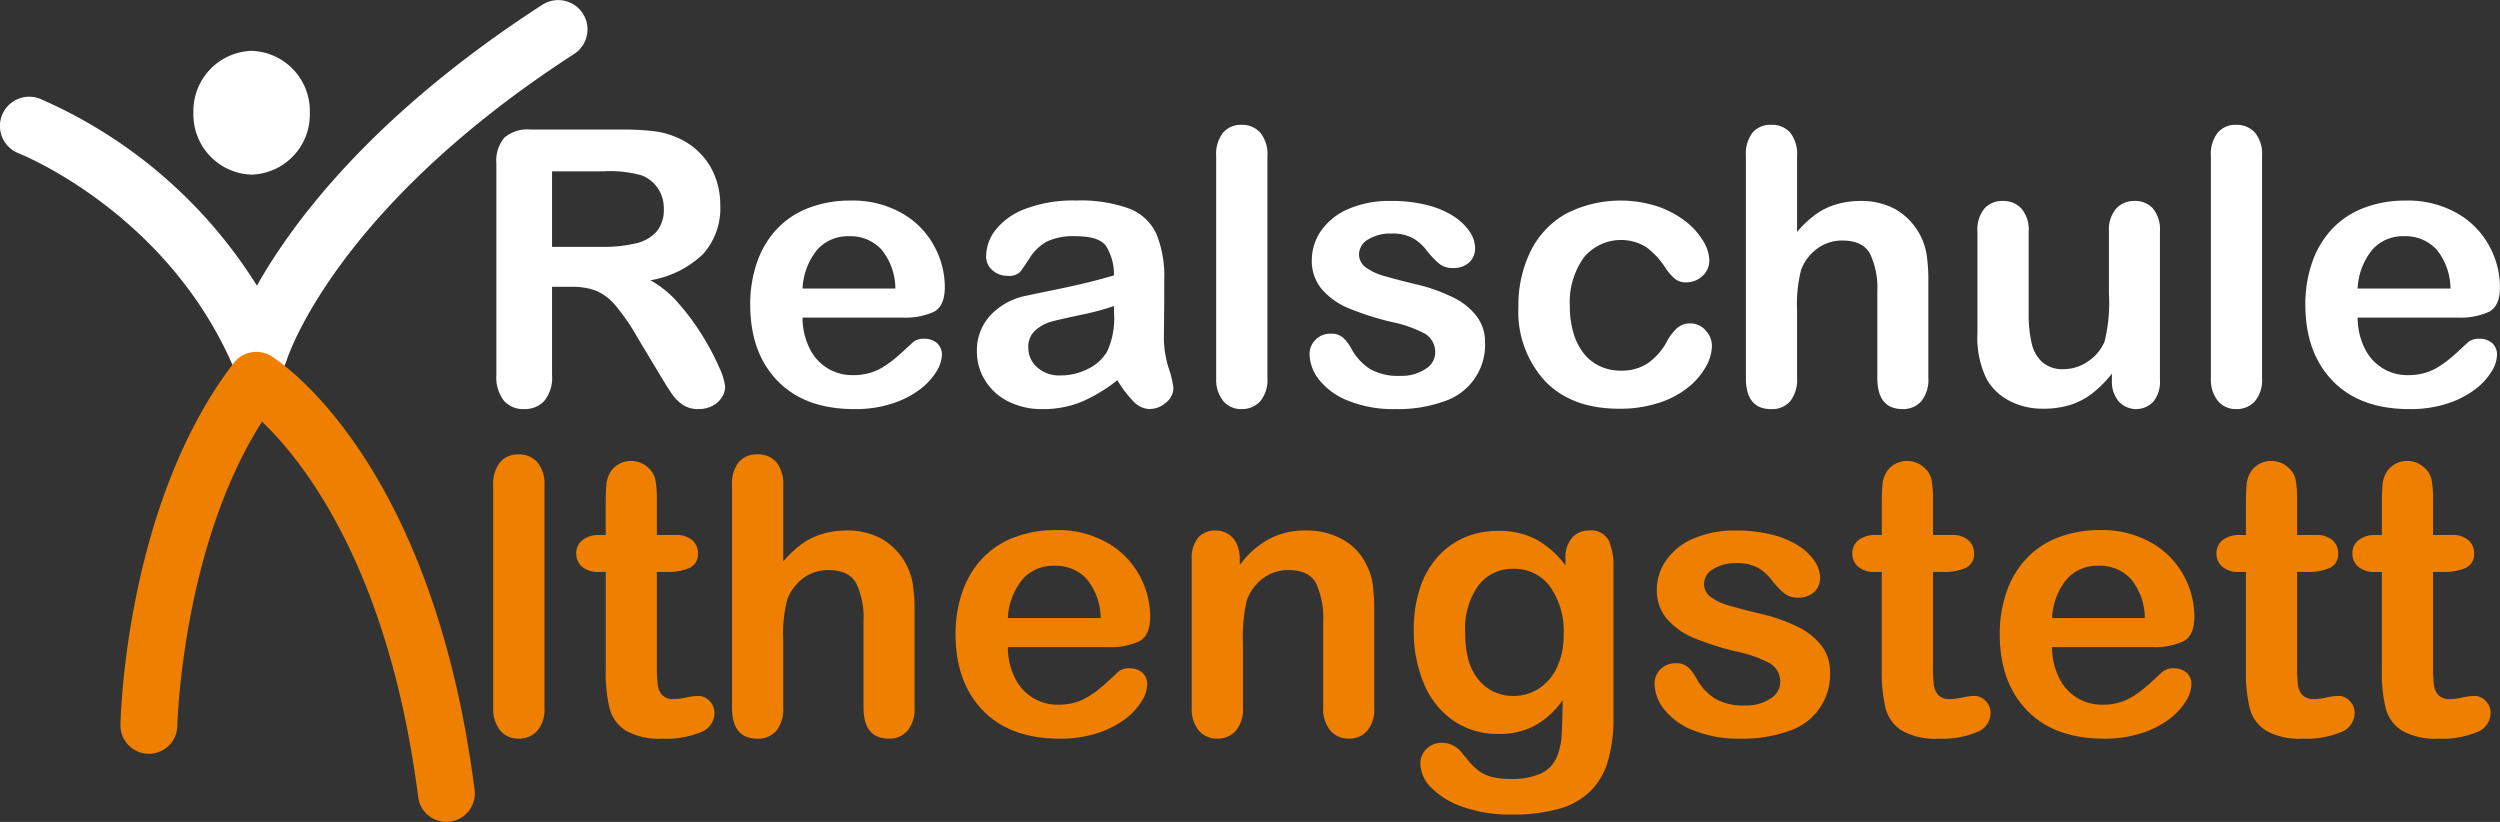 <svg xmlns="http://www.w3.org/2000/svg" xmlns:xlink="http://www.w3.org/1999/xlink" width="313.807" height="103.171" viewBox="0 0 313.807 103.171">
  <rect x="0" y="0" width="313.807" height="103.171" fill="#333333" stroke="none"/>
  <defs>
    <clipPath id="clip-path">
      <rect id="Rechteck_18592" data-name="Rechteck 18592" width="44.481" height="59.003" fill="#ef7f01"/>
    </clipPath>
  </defs>
  <g id="Gruppe_3990" data-name="Gruppe 3990" transform="translate(-190.212 -77.414)">
    <g id="Komponente_2_31" data-name="Komponente 2 – 31" transform="translate(190.212 77.414)">
      <path id="Pfad_244" data-name="Pfad 244" d="M53,30.481H50.551V41.567a4.606,4.606,0,0,1-.966,3.224,3.281,3.281,0,0,1-2.518,1.036,3.206,3.206,0,0,1-2.588-1.083,4.8,4.8,0,0,1-.918-3.177V15.018a4.491,4.491,0,0,1,1.012-3.271,4.5,4.5,0,0,1,3.273-1.012H59.212a34.549,34.549,0,0,1,4.024.2,10.117,10.117,0,0,1,3.012.812A8.743,8.743,0,0,1,69.119,13.7a8.555,8.555,0,0,1,1.9,2.953,9.86,9.86,0,0,1,.647,3.566,8.619,8.619,0,0,1-2.176,6.167,12.5,12.5,0,0,1-6.6,3.271,12.754,12.754,0,0,1,3.554,2.918,29.619,29.619,0,0,1,3.024,4.107,30.686,30.686,0,0,1,2.072,3.931,7.757,7.757,0,0,1,.741,2.411,2.471,2.471,0,0,1-.435,1.354,3.054,3.054,0,0,1-1.189,1.059,3.75,3.75,0,0,1-1.742.389,3.4,3.4,0,0,1-1.978-.553,5.318,5.318,0,0,1-1.377-1.4q-.577-.847-1.564-2.494l-2.8-4.661a25.8,25.8,0,0,0-2.694-3.907,6.674,6.674,0,0,0-2.412-1.835A8.317,8.317,0,0,0,53,30.481m4-14.5H50.551v9.485H56.81a17.6,17.6,0,0,0,4.237-.435,4.977,4.977,0,0,0,2.624-1.484,4.26,4.26,0,0,0,.906-2.882,4.456,4.456,0,0,0-.73-2.531A4.407,4.407,0,0,0,61.825,16.5,14.561,14.561,0,0,0,57,15.984" transform="translate(18.745 5.522)" fill="#fff"/>
      <path id="Pfad_245" data-name="Pfad 245" d="M83.738,31.312H71.17a8.515,8.515,0,0,0,.883,3.86,5.908,5.908,0,0,0,5.425,3.365,7.715,7.715,0,0,0,2.107-.271,6.757,6.757,0,0,0,1.848-.848,14.111,14.111,0,0,0,1.648-1.234q.752-.659,1.954-1.789a2.109,2.109,0,0,1,1.411-.424,2.328,2.328,0,0,1,1.6.541,1.94,1.94,0,0,1,.612,1.53,4.189,4.189,0,0,1-.683,2.037,8.108,8.108,0,0,1-2.06,2.237,11.7,11.7,0,0,1-3.459,1.775,14.858,14.858,0,0,1-4.79.707q-6.19,0-9.625-3.53T64.6,29.688a15.975,15.975,0,0,1,.847-5.284,11.633,11.633,0,0,1,2.471-4.178,10.713,10.713,0,0,1,4-2.671,14.37,14.37,0,0,1,5.273-.93,12.5,12.5,0,0,1,6.46,1.59,10.44,10.44,0,0,1,4.036,4.107,10.8,10.8,0,0,1,1.34,5.129q0,2.426-1.389,3.142a8.649,8.649,0,0,1-3.906.718M71.17,27.663h11.65a7.823,7.823,0,0,0-1.776-4.931A5.323,5.323,0,0,0,76.983,21.1a5.142,5.142,0,0,0-3.942,1.66,8.255,8.255,0,0,0-1.87,4.907" transform="translate(29.57 8.552)" fill="#fff"/>
      <path id="Pfad_246" data-name="Pfad 246" d="M101.021,39.173a19.913,19.913,0,0,1-4.507,2.718,12.626,12.626,0,0,1-4.884.906,9.246,9.246,0,0,1-4.342-.977A7.135,7.135,0,0,1,84.4,39.173a6.868,6.868,0,0,1-1.012-3.625,6.487,6.487,0,0,1,1.67-4.495,8.356,8.356,0,0,1,4.589-2.494q.613-.143,3.036-.636t4.154-.907q1.731-.409,3.754-1a6.7,6.7,0,0,0-1.024-3.73Q98.666,21.1,95.819,21.1a7.832,7.832,0,0,0-3.683.683,5.962,5.962,0,0,0-2.117,2.047q-.884,1.363-1.248,1.8a2.04,2.04,0,0,1-1.566.436,2.735,2.735,0,0,1-1.87-.7,2.256,2.256,0,0,1-.789-1.775,5.439,5.439,0,0,1,1.2-3.3,8.586,8.586,0,0,1,3.742-2.635,16.85,16.85,0,0,1,6.33-1.037,17.939,17.939,0,0,1,6.662,1,6.2,6.2,0,0,1,3.424,3.165,13.855,13.855,0,0,1,1,5.743q0,2.26-.012,3.836t-.035,3.507a12.948,12.948,0,0,0,.6,3.778,11.982,11.982,0,0,1,.6,2.529,2.369,2.369,0,0,1-.93,1.8,3.114,3.114,0,0,1-2.107.812,2.844,2.844,0,0,1-1.954-.93,13.734,13.734,0,0,1-2.047-2.694m-.424-9.3a32.339,32.339,0,0,1-4.107,1.095q-2.694.577-3.73.847a5.086,5.086,0,0,0-1.976,1.059,2.715,2.715,0,0,0-.942,2.2,3.258,3.258,0,0,0,1.105,2.482,4.1,4.1,0,0,0,2.9,1.024,7.529,7.529,0,0,0,3.518-.836,5.572,5.572,0,0,0,2.366-2.153,9.822,9.822,0,0,0,.871-4.8Z" transform="translate(39.235 8.552)" fill="#fff"/>
      <path id="Pfad_247" data-name="Pfad 247" d="M103.223,42.119V14.254a4.339,4.339,0,0,1,.859-2.92,2.916,2.916,0,0,1,2.319-.987,3.04,3.04,0,0,1,2.353.975,4.213,4.213,0,0,1,.9,2.932V42.119a4.181,4.181,0,0,1-.906,2.93,3.054,3.054,0,0,1-2.343.977,2.9,2.9,0,0,1-2.294-1.012,4.269,4.269,0,0,1-.883-2.9" transform="translate(49.435 5.323)" fill="#fff"/>
      <path id="Pfad_248" data-name="Pfad 248" d="M132.991,34.379a7.452,7.452,0,0,1-5.117,7.424,17.12,17.12,0,0,1-6.156.978,15.05,15.05,0,0,1-5.932-1.059,8.645,8.645,0,0,1-3.647-2.649,5.325,5.325,0,0,1-1.175-3.189,2.469,2.469,0,0,1,.751-1.811,2.582,2.582,0,0,1,1.905-.754,2.218,2.218,0,0,1,1.554.5A5.3,5.3,0,0,1,116.21,35.2a7.024,7.024,0,0,0,2.367,2.565,7.126,7.126,0,0,0,3.753.848,5.424,5.424,0,0,0,3.167-.86,2.411,2.411,0,0,0,1.234-1.964,2.677,2.677,0,0,0-1.283-2.471,15.846,15.846,0,0,0-4.225-1.483,34.91,34.91,0,0,1-5.4-1.729,8.928,8.928,0,0,1-3.333-2.388,5.489,5.489,0,0,1-1.246-3.65,6.446,6.446,0,0,1,1.152-3.648,7.929,7.929,0,0,1,3.4-2.741,13.009,13.009,0,0,1,5.423-1.024,17.824,17.824,0,0,1,4.486.518,11.185,11.185,0,0,1,3.317,1.389,6.854,6.854,0,0,1,2.026,1.929,3.789,3.789,0,0,1,.694,2.072A2.4,2.4,0,0,1,131,24.376a2.941,2.941,0,0,1-2.107.7,2.576,2.576,0,0,1-1.682-.565,10.9,10.9,0,0,1-1.587-1.693,5.831,5.831,0,0,0-1.72-1.507,5.422,5.422,0,0,0-2.684-.565,5.24,5.24,0,0,0-2.894.742,2.162,2.162,0,0,0-1.154,1.848,2.009,2.009,0,0,0,.848,1.66,7.042,7.042,0,0,0,2.282,1.071q1.436.423,3.954,1.034a21.111,21.111,0,0,1,4.884,1.743,8.1,8.1,0,0,1,2.873,2.388,5.3,5.3,0,0,1,.975,3.142" transform="translate(53.417 8.568)" fill="#fff"/>
      <path id="Pfad_249" data-name="Pfad 249" d="M152.564,34.842a5.545,5.545,0,0,1-.718,2.565,8.845,8.845,0,0,1-2.188,2.6A11.339,11.339,0,0,1,145.951,42a15.757,15.757,0,0,1-5.037.753q-5.954,0-9.3-3.471a12.86,12.86,0,0,1-3.342-9.309,15.322,15.322,0,0,1,1.531-6.99,10.991,10.991,0,0,1,4.424-4.7,15.048,15.048,0,0,1,11.5-.928,11.932,11.932,0,0,1,3.53,1.882A9.021,9.021,0,0,1,151.47,21.7a4.876,4.876,0,0,1,.765,2.437,2.57,2.57,0,0,1-.859,1.954,2.947,2.947,0,0,1-2.082.8,2.108,2.108,0,0,1-1.331-.412,6.563,6.563,0,0,1-1.187-1.33,9.762,9.762,0,0,0-2.459-2.684,6.041,6.041,0,0,0-7.849,1.33,9.624,9.624,0,0,0-1.742,6.085,11.739,11.739,0,0,0,.447,3.33,7.54,7.54,0,0,0,1.295,2.588,5.516,5.516,0,0,0,2.047,1.623,6.2,6.2,0,0,0,2.635.553,5.946,5.946,0,0,0,3.307-.892,7.84,7.84,0,0,0,2.435-2.73,6.246,6.246,0,0,1,1.272-1.695,2.407,2.407,0,0,1,1.67-.613,2.483,2.483,0,0,1,1.954.9,2.867,2.867,0,0,1,.777,1.907" transform="translate(62.322 8.552)" fill="#fff"/>
      <path id="Pfad_250" data-name="Pfad 250" d="M153.553,14.254v9.532a13.754,13.754,0,0,1,2.39-2.237,8.6,8.6,0,0,1,2.576-1.234,10.756,10.756,0,0,1,3.036-.413,8.921,8.921,0,0,1,4.342,1.036,8.05,8.05,0,0,1,3.9,5.59,20.444,20.444,0,0,1,.235,3.283V42.119a4.248,4.248,0,0,1-.883,2.918,2.983,2.983,0,0,1-2.341.989q-3.178,0-3.179-3.907V31.27a9.976,9.976,0,0,0-.916-4.743q-.918-1.658-3.485-1.658a5.228,5.228,0,0,0-3.094.975,5.887,5.887,0,0,0-2.06,2.673,17.086,17.086,0,0,0-.518,5.107v8.5a4.347,4.347,0,0,1-.859,2.908,2.984,2.984,0,0,1-2.39,1q-3.176,0-3.177-3.907V14.254a4.418,4.418,0,0,1,.836-2.932,2.918,2.918,0,0,1,2.341-.975,3,3,0,0,1,2.39.987,4.341,4.341,0,0,1,.859,2.92" transform="translate(72.019 5.323)" fill="#fff"/>
      <path id="Pfad_251" data-name="Pfad 251" d="M183.2,39.156v-.824a14.226,14.226,0,0,1-2.425,2.447,8.9,8.9,0,0,1-2.777,1.472,11.268,11.268,0,0,1-3.435.482,8.924,8.924,0,0,1-4.178-.963,7.064,7.064,0,0,1-2.861-2.661,11.779,11.779,0,0,1-1.2-5.883V20.493a4.155,4.155,0,0,1,.871-2.883,2.976,2.976,0,0,1,2.306-.953,3.056,3.056,0,0,1,2.353.965,4.1,4.1,0,0,1,.9,2.871V30.779a15.841,15.841,0,0,0,.377,3.753,4.5,4.5,0,0,0,1.352,2.378,3.861,3.861,0,0,0,2.647.859,5.388,5.388,0,0,0,3.061-.965,5.632,5.632,0,0,0,2.094-2.518,20.266,20.266,0,0,0,.541-5.977V20.493a4.088,4.088,0,0,1,.9-2.871,3.026,3.026,0,0,1,2.331-.965,2.971,2.971,0,0,1,2.3.953,4.148,4.148,0,0,1,.872,2.883V39.109a3.97,3.97,0,0,1-.836,2.753,2.972,2.972,0,0,1-4.331-.035,3.841,3.841,0,0,1-.859-2.671" transform="translate(81.892 8.568)" fill="#fff"/>
      <path id="Pfad_252" data-name="Pfad 252" d="M185.67,42.119V14.254a4.331,4.331,0,0,1,.859-2.92,2.914,2.914,0,0,1,2.319-.987,3.04,3.04,0,0,1,2.353.975,4.214,4.214,0,0,1,.893,2.932V42.119a4.181,4.181,0,0,1-.9,2.93,3.056,3.056,0,0,1-2.343.977,2.905,2.905,0,0,1-2.294-1.012,4.269,4.269,0,0,1-.883-2.9" transform="translate(91.846 5.323)" fill="#fff"/>
      <path id="Pfad_253" data-name="Pfad 253" d="M212.636,31.312H200.068a8.554,8.554,0,0,0,.883,3.86,5.913,5.913,0,0,0,5.425,3.365,7.718,7.718,0,0,0,2.108-.271,6.748,6.748,0,0,0,1.846-.848,13.984,13.984,0,0,0,1.648-1.234q.752-.659,1.954-1.789a2.116,2.116,0,0,1,1.413-.424,2.333,2.333,0,0,1,1.6.541,1.94,1.94,0,0,1,.612,1.53,4.189,4.189,0,0,1-.683,2.037,8.107,8.107,0,0,1-2.06,2.237,11.714,11.714,0,0,1-3.46,1.775,14.849,14.849,0,0,1-4.789.707q-6.192,0-9.625-3.53T193.5,29.688a15.974,15.974,0,0,1,.848-5.284,11.652,11.652,0,0,1,2.47-4.178,10.707,10.707,0,0,1,4-2.671,14.362,14.362,0,0,1,5.272-.93,12.49,12.49,0,0,1,6.46,1.59,10.439,10.439,0,0,1,4.036,4.107,10.783,10.783,0,0,1,1.342,5.129q0,2.426-1.389,3.142a8.652,8.652,0,0,1-3.907.718m-12.568-3.648h11.65a7.814,7.814,0,0,0-1.776-4.931,5.322,5.322,0,0,0-4.06-1.636,5.143,5.143,0,0,0-3.944,1.66,8.265,8.265,0,0,0-1.87,4.907" transform="translate(95.874 8.552)" fill="#fff"/>
      <path id="Pfad_254" data-name="Pfad 254" d="M43.3,69.435V41.57a4.339,4.339,0,0,1,.859-2.92,2.916,2.916,0,0,1,2.319-.987,3.04,3.04,0,0,1,2.353.975,4.214,4.214,0,0,1,.9,2.932V69.435a4.181,4.181,0,0,1-.906,2.93,3.054,3.054,0,0,1-2.343.977,2.9,2.9,0,0,1-2.294-1.012,4.269,4.269,0,0,1-.883-2.9" transform="translate(18.61 19.374)" fill="#ef7f01"/>
      <path id="Pfad_255" data-name="Pfad 255" d="M53.17,47.5h.706v-3.86c0-1.034.027-1.848.083-2.435a3.576,3.576,0,0,1,.459-1.517A2.887,2.887,0,0,1,55.5,38.618a3.073,3.073,0,0,1,1.576-.412,3.171,3.171,0,0,1,2.213.919,2.7,2.7,0,0,1,.834,1.493,13.54,13.54,0,0,1,.177,2.506V47.5h2.353a3.016,3.016,0,0,1,2.084.648,2.133,2.133,0,0,1,.718,1.658,1.86,1.86,0,0,1-1.024,1.813,6.648,6.648,0,0,1-2.932.518H60.3V63.954a19.1,19.1,0,0,0,.106,2.32,2.367,2.367,0,0,0,.565,1.318,1.936,1.936,0,0,0,1.495.506A7.993,7.993,0,0,0,64,67.9a7.972,7.972,0,0,1,1.507-.2,1.938,1.938,0,0,1,1.4.624,2.094,2.094,0,0,1,.624,1.543,2.579,2.579,0,0,1-1.695,2.376,11.466,11.466,0,0,1-4.872.824,8.425,8.425,0,0,1-4.566-1.012,4.694,4.694,0,0,1-2.035-2.8,18.95,18.95,0,0,1-.483-4.778V52.14H53.03a3.059,3.059,0,0,1-2.119-.659,2.155,2.155,0,0,1-.73-1.672,2.078,2.078,0,0,1,.765-1.658A3.358,3.358,0,0,1,53.17,47.5" transform="translate(22.151 19.653)" fill="#ef7f01"/>
      <path id="Pfad_256" data-name="Pfad 256" d="M69.522,41.569V51.1a13.755,13.755,0,0,1,2.39-2.237,8.6,8.6,0,0,1,2.576-1.234,10.764,10.764,0,0,1,3.036-.413,8.921,8.921,0,0,1,4.342,1.036,8.04,8.04,0,0,1,3.9,5.59A20.259,20.259,0,0,1,86,57.125V69.434a4.248,4.248,0,0,1-.883,2.918,2.983,2.983,0,0,1-2.341.989q-3.178,0-3.179-3.907V58.585a9.938,9.938,0,0,0-.918-4.743q-.915-1.658-3.482-1.658a5.229,5.229,0,0,0-3.1.975,5.887,5.887,0,0,0-2.06,2.673,17.086,17.086,0,0,0-.518,5.107v8.5a4.347,4.347,0,0,1-.859,2.908,2.984,2.984,0,0,1-2.39,1q-3.176,0-3.177-3.907V41.569a4.418,4.418,0,0,1,.836-2.932,2.918,2.918,0,0,1,2.341-.975,3,3,0,0,1,2.39.987,4.342,4.342,0,0,1,.859,2.92" transform="translate(28.794 19.373)" fill="#ef7f01"/>
      <path id="Pfad_257" data-name="Pfad 257" d="M100.755,58.628H88.187a8.515,8.515,0,0,0,.883,3.86,5.909,5.909,0,0,0,5.425,3.365,7.715,7.715,0,0,0,2.107-.271,6.757,6.757,0,0,0,1.848-.848A14.11,14.11,0,0,0,100.1,63.5q.752-.659,1.954-1.789a2.109,2.109,0,0,1,1.411-.424,2.328,2.328,0,0,1,1.6.541,1.94,1.94,0,0,1,.612,1.53,4.189,4.189,0,0,1-.683,2.037,8.108,8.108,0,0,1-2.06,2.237,11.7,11.7,0,0,1-3.459,1.775,14.858,14.858,0,0,1-4.79.707q-6.19,0-9.625-3.53T81.621,57a15.975,15.975,0,0,1,.847-5.284,11.633,11.633,0,0,1,2.472-4.178,10.713,10.713,0,0,1,4-2.671,14.37,14.37,0,0,1,5.273-.93,12.5,12.5,0,0,1,6.46,1.59,10.44,10.44,0,0,1,4.036,4.107,10.8,10.8,0,0,1,1.34,5.129q0,2.426-1.389,3.142a8.649,8.649,0,0,1-3.906.718M88.187,54.979h11.65a7.823,7.823,0,0,0-1.776-4.931A5.323,5.323,0,0,0,94,48.413a5.142,5.142,0,0,0-3.942,1.66,8.255,8.255,0,0,0-1.87,4.907" transform="translate(38.323 22.603)" fill="#ef7f01"/>
      <path id="Pfad_258" data-name="Pfad 258" d="M107.228,47.525V48.3a11.266,11.266,0,0,1,3.707-3.283,9.87,9.87,0,0,1,4.623-1.048,9.225,9.225,0,0,1,4.543,1.107,7.026,7.026,0,0,1,2.989,3.13,7.468,7.468,0,0,1,.824,2.541,26.336,26.336,0,0,1,.188,3.485V66.189a4.258,4.258,0,0,1-.881,2.918,2.931,2.931,0,0,1-2.3.989,2.962,2.962,0,0,1-2.331-1.012,4.24,4.24,0,0,1-.893-2.9V55.48a10.69,10.69,0,0,0-.883-4.86q-.881-1.683-3.518-1.682a5.212,5.212,0,0,0-3.13,1.022,5.9,5.9,0,0,0-2.072,2.814,20.138,20.138,0,0,0-.471,5.366v8.049a4.179,4.179,0,0,1-.906,2.93,3.05,3.05,0,0,1-2.341.977,2.909,2.909,0,0,1-2.284-1.012,4.232,4.232,0,0,1-.9-2.9V47.619a4.041,4.041,0,0,1,.8-2.741,2.774,2.774,0,0,1,2.188-.907,2.954,2.954,0,0,1,1.53.4,2.856,2.856,0,0,1,1.095,1.2,4.239,4.239,0,0,1,.412,1.954" transform="translate(48.396 22.619)" fill="#ef7f01"/>
      <path id="Pfad_259" data-name="Pfad 259" d="M144.669,48.679V67.342a19.531,19.531,0,0,1-.683,5.508,8.821,8.821,0,0,1-2.188,3.813,9.176,9.176,0,0,1-3.942,2.235,21.5,21.5,0,0,1-6.061.73,17.629,17.629,0,0,1-5.93-.931,10.235,10.235,0,0,1-4.025-2.4,4.379,4.379,0,0,1-1.411-3.024,2.5,2.5,0,0,1,.8-1.917,2.743,2.743,0,0,1,1.929-.742,3.165,3.165,0,0,1,2.471,1.248q.518.636,1.071,1.283a6.249,6.249,0,0,0,1.225,1.107,4.8,4.8,0,0,0,1.611.681,9.374,9.374,0,0,0,2.166.223,8.763,8.763,0,0,0,3.872-.694A3.963,3.963,0,0,0,137.5,72.52a7.805,7.805,0,0,0,.647-2.67q.1-1.424.142-4.58a10.549,10.549,0,0,1-3.426,3.154,9.343,9.343,0,0,1-4.623,1.083A9.745,9.745,0,0,1,124.6,67.86a10.515,10.515,0,0,1-3.706-4.613A16.977,16.977,0,0,1,119.6,56.4a16.192,16.192,0,0,1,.789-5.225,10.927,10.927,0,0,1,2.247-3.931,9.621,9.621,0,0,1,3.365-2.412,10.59,10.59,0,0,1,4.189-.812,10.067,10.067,0,0,1,4.731,1.046,11.5,11.5,0,0,1,3.718,3.283v-.871a3.747,3.747,0,0,1,.824-2.588,2.721,2.721,0,0,1,2.119-.918,2.494,2.494,0,0,1,2.471,1.212,7.965,7.965,0,0,1,.612,3.5m-18.616,8.143q0,3.909,1.707,5.908a5.528,5.528,0,0,0,4.413,2,5.764,5.764,0,0,0,3.024-.859,6.309,6.309,0,0,0,2.319-2.59,9.068,9.068,0,0,0,.893-4.2,9.643,9.643,0,0,0-1.729-6.118,5.522,5.522,0,0,0-4.554-2.188,5.343,5.343,0,0,0-4.413,2.093,9.384,9.384,0,0,0-1.66,5.955" transform="translate(57.861 22.619)" fill="#ef7f01"/>
      <path id="Pfad_260" data-name="Pfad 260" d="M161.587,61.695a7.45,7.45,0,0,1-5.119,7.424,17.106,17.106,0,0,1-6.155.978,15.05,15.05,0,0,1-5.932-1.059,8.65,8.65,0,0,1-3.648-2.649,5.335,5.335,0,0,1-1.175-3.189,2.465,2.465,0,0,1,.753-1.811,2.579,2.579,0,0,1,1.905-.754,2.221,2.221,0,0,1,1.554.5,5.338,5.338,0,0,1,1.036,1.387,7.033,7.033,0,0,0,2.366,2.565,7.131,7.131,0,0,0,3.754.848,5.416,5.416,0,0,0,3.165-.86,2.412,2.412,0,0,0,1.236-1.964,2.677,2.677,0,0,0-1.283-2.471,15.886,15.886,0,0,0-4.225-1.483,34.933,34.933,0,0,1-5.4-1.729,8.922,8.922,0,0,1-3.332-2.388,5.481,5.481,0,0,1-1.246-3.65,6.446,6.446,0,0,1,1.152-3.648,7.925,7.925,0,0,1,3.4-2.741,13.017,13.017,0,0,1,5.425-1.024,17.821,17.821,0,0,1,4.484.518,11.2,11.2,0,0,1,3.318,1.389,6.866,6.866,0,0,1,2.025,1.929,3.789,3.789,0,0,1,.694,2.072,2.4,2.4,0,0,1-.741,1.813,2.944,2.944,0,0,1-2.107.7,2.576,2.576,0,0,1-1.682-.565,10.973,10.973,0,0,1-1.589-1.693,5.826,5.826,0,0,0-1.719-1.507,5.426,5.426,0,0,0-2.684-.565,5.24,5.24,0,0,0-2.894.742,2.162,2.162,0,0,0-1.154,1.848,2,2,0,0,0,.848,1.66,7.042,7.042,0,0,0,2.282,1.071q1.436.423,3.954,1.034a21.137,21.137,0,0,1,4.884,1.743,8.1,8.1,0,0,1,2.871,2.388,5.3,5.3,0,0,1,.977,3.142" transform="translate(68.126 22.619)" fill="#ef7f01"/>
      <path id="Pfad_261" data-name="Pfad 261" d="M158.943,47.5h.707v-3.86c0-1.034.024-1.848.082-2.435a3.6,3.6,0,0,1,.457-1.517,2.908,2.908,0,0,1,1.083-1.072,3.077,3.077,0,0,1,1.576-.412,3.168,3.168,0,0,1,2.213.919,2.706,2.706,0,0,1,.836,1.493,13.537,13.537,0,0,1,.177,2.506V47.5h2.353a3.006,3.006,0,0,1,2.082.648,2.133,2.133,0,0,1,.718,1.658,1.859,1.859,0,0,1-1.022,1.813,6.646,6.646,0,0,1-2.93.518h-1.2V63.954a19.48,19.48,0,0,0,.1,2.32,2.378,2.378,0,0,0,.565,1.318,1.946,1.946,0,0,0,1.5.506,7.983,7.983,0,0,0,1.527-.2,7.985,7.985,0,0,1,1.508-.2,1.941,1.941,0,0,1,1.4.624,2.1,2.1,0,0,1,.624,1.543,2.578,2.578,0,0,1-1.7,2.376,11.453,11.453,0,0,1-4.87.824,8.425,8.425,0,0,1-4.566-1.012,4.708,4.708,0,0,1-2.037-2.8,19.113,19.113,0,0,1-.48-4.778V52.14H158.8a3.059,3.059,0,0,1-2.119-.659,2.155,2.155,0,0,1-.73-1.672,2.07,2.07,0,0,1,.766-1.658,3.351,3.351,0,0,1,2.223-.648" transform="translate(76.56 19.653)" fill="#ef7f01"/>
      <path id="Pfad_262" data-name="Pfad 262" d="M187.3,58.628H174.736a8.554,8.554,0,0,0,.883,3.86,5.913,5.913,0,0,0,5.425,3.365,7.718,7.718,0,0,0,2.108-.271A6.748,6.748,0,0,0,185,64.734a13.979,13.979,0,0,0,1.648-1.234q.752-.659,1.954-1.789a2.116,2.116,0,0,1,1.413-.424,2.333,2.333,0,0,1,1.6.541,1.94,1.94,0,0,1,.612,1.53,4.189,4.189,0,0,1-.683,2.037,8.108,8.108,0,0,1-2.06,2.237,11.714,11.714,0,0,1-3.46,1.775,14.848,14.848,0,0,1-4.789.707q-6.192,0-9.626-3.53T168.17,57a15.975,15.975,0,0,1,.848-5.284,11.652,11.652,0,0,1,2.47-4.178,10.706,10.706,0,0,1,4-2.671,14.362,14.362,0,0,1,5.272-.93,12.49,12.49,0,0,1,6.46,1.59,10.44,10.44,0,0,1,4.036,4.107,10.784,10.784,0,0,1,1.342,5.129q0,2.426-1.389,3.142a8.652,8.652,0,0,1-3.907.718m-12.568-3.648h11.65a7.814,7.814,0,0,0-1.776-4.931,5.322,5.322,0,0,0-4.06-1.636,5.143,5.143,0,0,0-3.944,1.66,8.265,8.265,0,0,0-1.87,4.907" transform="translate(82.844 22.603)" fill="#ef7f01"/>
      <path id="Pfad_263" data-name="Pfad 263" d="M189.124,47.5h.706v-3.86c0-1.034.026-1.848.083-2.435a3.575,3.575,0,0,1,.457-1.517,2.909,2.909,0,0,1,1.083-1.072,3.077,3.077,0,0,1,1.576-.412,3.168,3.168,0,0,1,2.213.919,2.706,2.706,0,0,1,.836,1.493,13.537,13.537,0,0,1,.177,2.506V47.5h2.353a3.012,3.012,0,0,1,2.082.648,2.133,2.133,0,0,1,.718,1.658,1.859,1.859,0,0,1-1.022,1.813,6.653,6.653,0,0,1-2.932.518h-1.2V63.954a19.161,19.161,0,0,0,.1,2.32,2.367,2.367,0,0,0,.565,1.318,1.942,1.942,0,0,0,1.5.506,7.981,7.981,0,0,0,1.528-.2,7.97,7.97,0,0,1,1.508-.2,1.941,1.941,0,0,1,1.4.624,2.1,2.1,0,0,1,.622,1.543,2.579,2.579,0,0,1-1.695,2.376,11.458,11.458,0,0,1-4.87.824,8.422,8.422,0,0,1-4.566-1.012,4.7,4.7,0,0,1-2.037-2.8,19.03,19.03,0,0,1-.482-4.778V52.14h-.848a3.057,3.057,0,0,1-2.117-.659,2.155,2.155,0,0,1-.73-1.672,2.074,2.074,0,0,1,.765-1.658,3.355,3.355,0,0,1,2.225-.648" transform="translate(92.085 19.653)" fill="#ef7f01"/>
      <path id="Pfad_264" data-name="Pfad 264" d="M200.392,47.5h.706v-3.86c0-1.034.026-1.848.083-2.435a3.575,3.575,0,0,1,.457-1.517,2.909,2.909,0,0,1,1.083-1.072,3.077,3.077,0,0,1,1.576-.412,3.168,3.168,0,0,1,2.213.919,2.706,2.706,0,0,1,.836,1.493,13.54,13.54,0,0,1,.177,2.506V47.5h2.353a3.012,3.012,0,0,1,2.082.648,2.133,2.133,0,0,1,.718,1.658,1.859,1.859,0,0,1-1.022,1.813,6.653,6.653,0,0,1-2.932.518h-1.2V63.954a19.158,19.158,0,0,0,.1,2.32,2.366,2.366,0,0,0,.565,1.318,1.942,1.942,0,0,0,1.5.506,7.98,7.98,0,0,0,1.528-.2,7.971,7.971,0,0,1,1.508-.2,1.941,1.941,0,0,1,1.4.624,2.1,2.1,0,0,1,.622,1.543,2.579,2.579,0,0,1-1.695,2.376,11.458,11.458,0,0,1-4.87.824,8.422,8.422,0,0,1-4.566-1.012,4.7,4.7,0,0,1-2.037-2.8,19.033,19.033,0,0,1-.482-4.778V52.14h-.848a3.057,3.057,0,0,1-2.117-.659,2.155,2.155,0,0,1-.73-1.672,2.074,2.074,0,0,1,.765-1.658,3.355,3.355,0,0,1,2.225-.648" transform="translate(97.881 19.653)" fill="#ef7f01"/>
      <path id="Pfad_266" data-name="Pfad 266" d="M32.474,47.823a3.67,3.67,0,0,1-3.362-2.181C20.664,26.526,2.535,19.319,2.353,19.248a3.676,3.676,0,0,1,2.634-6.865A60.569,60.569,0,0,1,32.252,35.855c4.5-7.994,14.555-21.506,35.84-35.266a3.677,3.677,0,0,1,3.992,6.176C41.951,26.246,36.059,45,36,45.19a3.691,3.691,0,0,1-3.294,2.626c-.079,0-.157.008-.235.008" transform="translate(-0.001 0)" fill="#fff"/>
      <path id="Pfad_267" data-name="Pfad 267" d="M30.643,12.589a7.548,7.548,0,0,1-7.305,7.769,7.548,7.548,0,0,1-7.305-7.769A7.548,7.548,0,0,1,23.337,4.82a7.548,7.548,0,0,1,7.305,7.769" transform="translate(8.246 1.564)" fill="#fff"/>
      <g id="Gruppe_3829" data-name="Gruppe 3829" transform="translate(15.121 44.168)">
        <g id="Gruppe_3829-2" data-name="Gruppe 3829" transform="translate(0 0)" clip-path="url(#clip-path)">
          <path id="Pfad_268" data-name="Pfad 268" d="M40.908,59a3.569,3.569,0,0,1-3.536-3.115C33.662,26.948,22.79,13.54,17.768,8.763,7.725,24.476,7.141,46.712,7.137,46.95A3.569,3.569,0,0,1,0,46.807C.023,45.68.7,18.979,14.225,1.393A3.569,3.569,0,0,1,18.914.524c.821.5,20.193,12.782,25.536,54.457A3.575,3.575,0,0,1,40.908,59" transform="translate(0 0)" fill="#ef7f01"/>
        </g>
      </g>
    </g>
  </g>
</svg>
